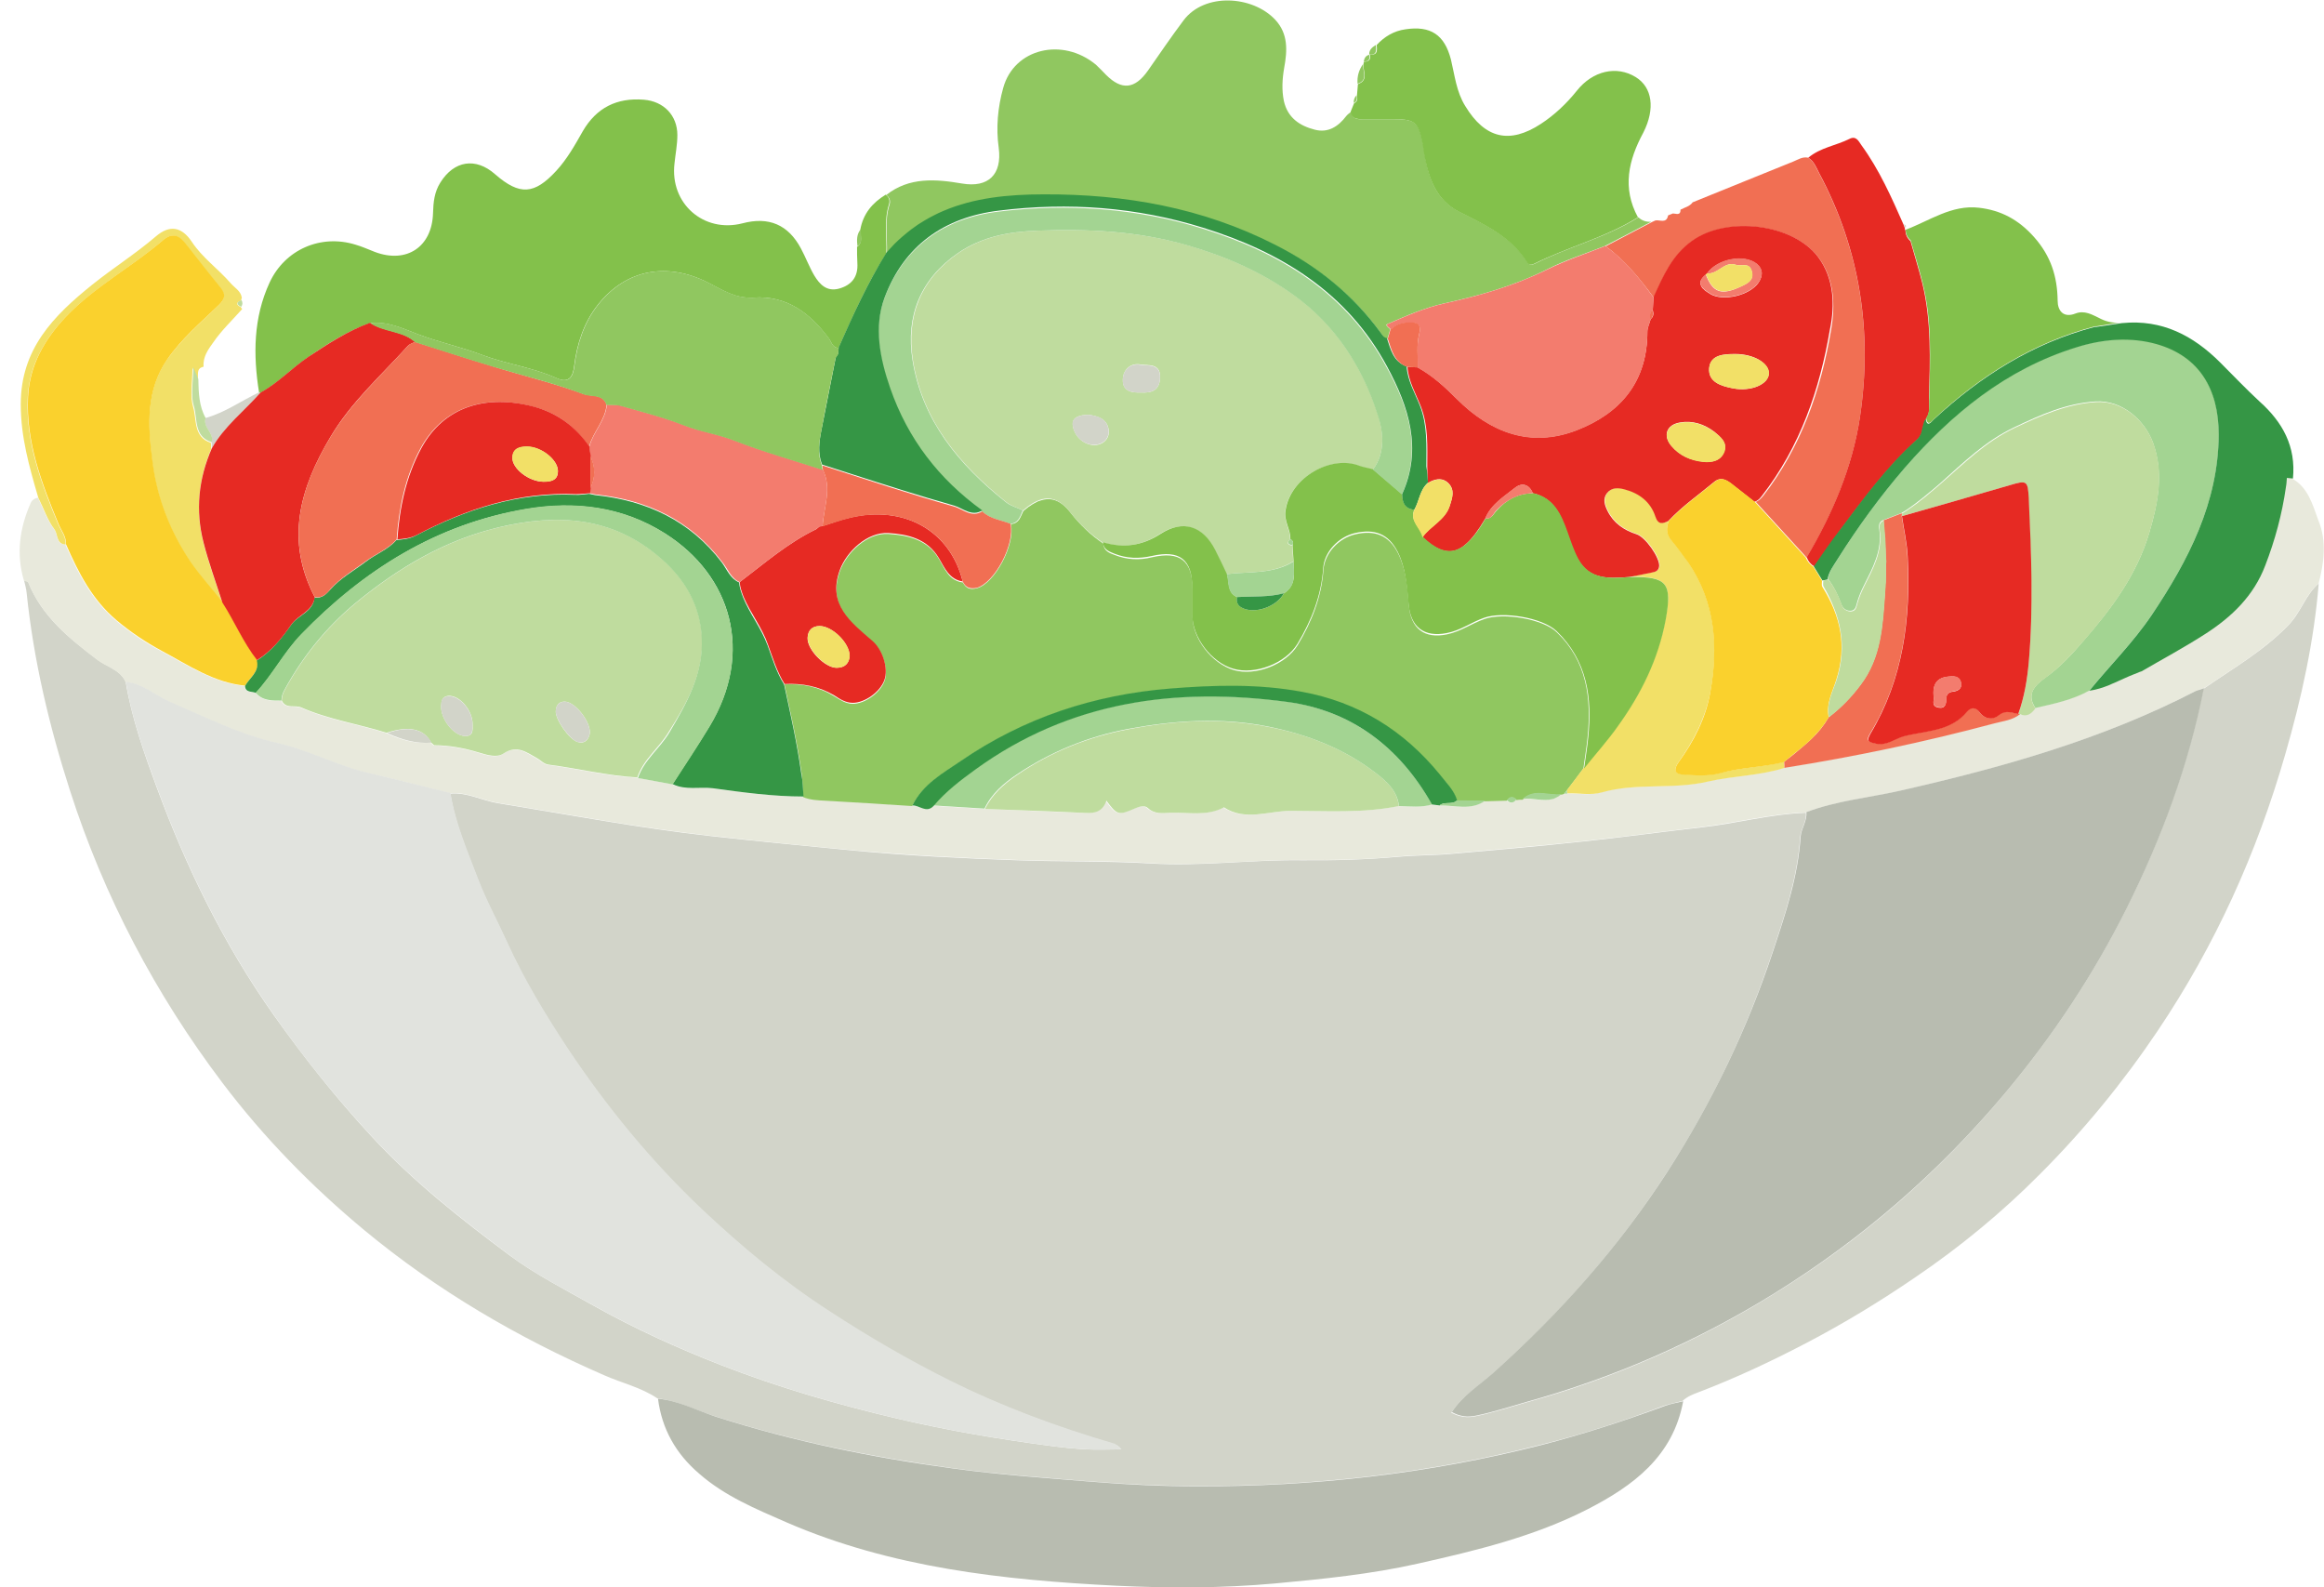 <svg xmlns="http://www.w3.org/2000/svg" width="82" height="56" viewBox="0 0 82 56" fill="none"><g clip-path="url(#clip0_2158_5494)"><path d="M81.815 20.582C81.646 22.627 81.208 24.628 80.634 26.607C79.634 30.091 78.162 33.351 76.127 36.374C74.902 38.195 73.519 39.882 71.979 41.422C70.642 42.77 69.169 43.984 67.596 45.052C66.348 45.906 65.055 46.693 63.718 47.39C62.492 48.031 61.245 48.615 59.952 49.11C59.738 49.189 59.536 49.267 59.367 49.425C59.154 49.481 58.929 49.526 58.715 49.593C57.288 50.133 55.838 50.605 54.343 50.976C50.364 51.987 46.328 52.437 42.237 52.426C41.023 52.426 39.787 52.37 38.55 52.269C36.898 52.134 35.245 52.021 33.604 51.796C30.761 51.403 27.962 50.841 25.219 49.964C24.544 49.751 23.915 49.413 23.196 49.335C22.611 48.941 21.937 48.795 21.307 48.514C18.261 47.188 15.417 45.524 12.854 43.4C11 41.86 9.314 40.14 7.852 38.207C5.481 35.071 3.671 31.631 2.468 27.888C1.738 25.617 1.187 23.302 0.94 20.919C0.928 20.773 0.883 20.627 0.85 20.48C0.906 20.503 0.984 20.503 0.996 20.537C1.479 21.751 2.446 22.526 3.446 23.279C3.772 23.527 4.244 23.628 4.435 24.055C4.649 25.348 5.087 26.584 5.537 27.798C6.582 30.631 7.897 33.317 9.651 35.801C10.719 37.307 11.865 38.746 13.113 40.095C14.574 41.68 16.26 43.006 17.98 44.288C18.891 44.962 19.925 45.49 20.925 46.053C22.386 46.873 23.893 47.559 25.455 48.166C27.478 48.953 29.569 49.559 31.682 50.054C33.458 50.47 35.245 50.773 37.055 51.01C37.482 51.066 37.909 51.111 38.337 51.133C38.741 51.156 39.157 51.133 39.562 51.133C39.472 51.021 39.393 50.976 39.315 50.953C37.314 50.369 35.369 49.638 33.492 48.717C32.031 47.997 30.637 47.177 29.277 46.289C27.647 45.232 26.152 43.995 24.747 42.669C22.971 40.983 21.42 39.106 20.06 37.06C19.239 35.835 18.486 34.587 17.879 33.238C17.542 32.496 17.148 31.777 16.856 31.013C16.474 30.024 16.058 29.057 15.889 28C16.485 27.944 17.013 28.248 17.575 28.338C20.071 28.742 22.544 29.214 25.062 29.495C26.759 29.686 28.456 29.844 30.154 30.012C32.064 30.192 33.975 30.282 35.886 30.35C37.449 30.406 39.022 30.372 40.585 30.462C42.361 30.574 44.125 30.327 45.901 30.35C47.059 30.361 48.217 30.327 49.364 30.226C49.982 30.17 50.589 30.181 51.207 30.125C52.758 29.99 54.321 29.855 55.872 29.686C57.254 29.54 58.637 29.349 60.019 29.192C61.256 29.057 62.459 28.72 63.718 28.675C63.751 28.989 63.538 29.248 63.515 29.54C63.425 30.945 62.976 32.283 62.537 33.598C61.627 36.341 60.39 38.937 58.806 41.377C57.086 44.029 55.029 46.356 52.668 48.458C52.174 48.896 51.589 49.256 51.207 49.841C51.499 49.987 51.758 50.032 52.072 49.964C52.679 49.841 53.253 49.65 53.848 49.481C56.94 48.627 59.828 47.356 62.56 45.67C65.673 43.748 68.382 41.399 70.72 38.6C72.406 36.588 73.845 34.419 75.014 32.081C76.251 29.608 77.195 27.022 77.746 24.302C78.769 23.594 79.848 22.976 80.724 22.077C81.185 21.616 81.343 20.986 81.815 20.582Z" fill="#D2D4C9"></path><path d="M81.811 20.581C81.339 20.986 81.17 21.604 80.743 22.054C79.866 22.953 78.787 23.583 77.764 24.28C77.663 24.313 77.551 24.347 77.45 24.392C74.145 26.101 70.615 27.09 67.007 27.91C65.906 28.157 64.77 28.259 63.714 28.663C62.466 28.708 61.252 29.034 60.016 29.18C58.633 29.338 57.251 29.529 55.868 29.675C54.317 29.844 52.766 29.967 51.203 30.113C50.596 30.17 49.978 30.158 49.36 30.215C48.213 30.327 47.056 30.349 45.898 30.338C44.122 30.327 42.357 30.563 40.581 30.451C39.019 30.349 37.445 30.394 35.883 30.338C33.972 30.271 32.05 30.17 30.15 30.001C28.453 29.844 26.755 29.675 25.058 29.484C22.54 29.203 20.067 28.731 17.572 28.326C17.01 28.236 16.481 27.933 15.886 27.989C14.919 27.753 13.963 27.494 12.997 27.281C11.895 27.034 10.884 26.471 9.782 26.224C8.444 25.921 7.231 25.314 5.994 24.774C5.466 24.549 5.039 24.122 4.432 24.066C4.241 23.628 3.78 23.538 3.442 23.29C2.442 22.526 1.487 21.75 0.992 20.548C0.981 20.514 0.891 20.514 0.846 20.491C0.565 19.547 0.689 18.637 1.082 17.749C1.127 17.636 1.228 17.58 1.341 17.558C1.52 17.94 1.666 18.345 1.914 18.682C2.049 18.862 1.97 19.199 2.307 19.21C2.746 20.21 3.229 21.166 4.094 21.897C4.589 22.312 5.129 22.683 5.691 22.976C6.624 23.47 7.523 24.088 8.636 24.201C8.647 24.459 8.872 24.381 9.018 24.448C9.265 24.74 9.602 24.729 9.928 24.729C10.074 25.033 10.389 24.875 10.603 24.965C11.569 25.392 12.626 25.55 13.626 25.864C14.121 26.101 14.638 26.247 15.189 26.202C15.223 26.235 15.267 26.269 15.301 26.303C15.841 26.303 16.369 26.404 16.886 26.561C17.178 26.651 17.527 26.753 17.752 26.595C18.224 26.28 18.561 26.55 18.921 26.753C19.067 26.831 19.168 26.966 19.348 26.988C20.393 27.123 21.416 27.382 22.473 27.438C22.877 27.517 23.282 27.584 23.698 27.663C24.147 27.888 24.642 27.742 25.114 27.809C26.171 27.944 27.238 28.101 28.318 28.101C28.565 28.203 28.812 28.214 29.082 28.225C30.105 28.281 31.139 28.349 32.162 28.416C32.409 28.394 32.668 28.697 32.915 28.427C33.522 28.461 34.118 28.506 34.725 28.54C35.86 28.585 36.995 28.63 38.119 28.675C38.49 28.697 38.85 28.697 39.007 28.247C39.378 28.753 39.434 28.776 39.996 28.529C40.165 28.461 40.356 28.394 40.469 28.506C40.716 28.731 40.986 28.686 41.255 28.675C41.896 28.652 42.548 28.809 43.155 28.483C43.897 28.978 44.729 28.618 45.493 28.607C46.763 28.607 48.056 28.697 49.326 28.439C49.719 28.45 50.113 28.495 50.495 28.382C50.585 28.394 50.675 28.405 50.765 28.416C51.304 28.405 51.878 28.607 52.383 28.247C52.642 28.236 52.889 28.236 53.148 28.225C53.238 28.326 53.339 28.349 53.418 28.27C53.429 28.259 53.44 28.247 53.451 28.236C53.462 28.236 53.462 28.225 53.462 28.214C53.474 28.214 53.474 28.203 53.474 28.191C53.541 28.191 53.62 28.18 53.687 28.18C54.025 28.146 54.395 28.281 54.733 28.191C54.744 28.191 54.766 28.18 54.778 28.18C54.811 28.169 54.845 28.157 54.879 28.135C54.89 28.135 54.901 28.124 54.913 28.113C54.935 28.101 54.958 28.079 54.98 28.068C55.002 28.045 55.025 28.034 55.047 28.011C55.059 28.011 55.059 28.011 55.07 28.011C55.081 28.011 55.092 28.011 55.104 28C55.126 28 55.137 27.989 55.149 27.978L55.194 27.989H55.239C55.643 27.989 56.082 28.068 56.464 27.955C57.689 27.607 58.97 27.854 60.207 27.573C61.095 27.371 62.028 27.371 62.904 27.09C65.4 26.696 67.862 26.168 70.29 25.527C70.604 25.437 70.953 25.415 71.222 25.19C71.47 25.291 71.627 25.168 71.762 24.977C72.425 24.83 73.077 24.707 73.673 24.358C73.92 24.313 74.156 24.246 74.381 24.156C74.437 24.133 74.505 24.111 74.561 24.077C74.684 24.032 74.797 23.976 74.909 23.92C74.966 23.897 75.022 23.864 75.089 23.841C75.179 23.796 75.28 23.762 75.37 23.729C75.415 23.718 75.471 23.695 75.516 23.673C76.269 23.234 77.045 22.829 77.776 22.346C78.697 21.75 79.473 20.997 79.878 19.941C80.215 19.041 80.473 18.131 80.608 17.176C80.62 17.063 80.631 16.951 80.642 16.85L80.856 16.872C81.44 17.187 81.597 17.805 81.8 18.356C82.103 19.087 82.002 19.851 81.811 20.581Z" fill="#E8E9DC"></path><path d="M53.508 28.203C53.497 28.214 53.486 28.225 53.475 28.236C53.486 28.236 53.497 28.225 53.508 28.203Z" fill="#E8E9DC"></path><path d="M23.217 49.346C23.936 49.413 24.566 49.75 25.24 49.975C27.983 50.852 30.782 51.425 33.626 51.807C35.267 52.032 36.919 52.145 38.571 52.279C39.797 52.381 41.033 52.437 42.258 52.437C46.35 52.448 50.385 51.998 54.364 50.987C55.848 50.605 57.298 50.133 58.737 49.604C58.939 49.526 59.164 49.492 59.389 49.436C59.029 51.392 57.613 52.426 56.017 53.246C54.128 54.213 52.071 54.707 50.014 55.168C48.362 55.539 46.676 55.708 44.978 55.865C43.112 56.034 41.246 56.034 39.381 55.944C35.401 55.742 31.456 55.314 27.747 53.707C26.668 53.235 25.577 52.785 24.678 51.998C23.846 51.29 23.352 50.413 23.217 49.346Z" fill="#B8BCB0"></path><path d="M59.723 7.138C60.903 6.654 62.095 6.182 63.275 5.699C63.444 5.631 63.601 5.519 63.803 5.564C64.006 5.699 64.073 5.912 64.185 6.115C65.635 8.824 66.074 11.724 65.624 14.736C65.354 16.501 64.657 18.142 63.747 19.671C63.151 19.019 62.544 18.356 61.949 17.704C62.061 17.67 62.128 17.591 62.207 17.501C63.556 15.77 64.253 13.747 64.612 11.623C64.759 10.768 64.725 9.847 64.174 9.094C63.286 7.891 60.937 7.621 59.712 8.509C59.004 9.015 58.689 9.757 58.352 10.499C57.857 9.835 57.34 9.183 56.654 8.689C57.194 8.408 57.745 8.116 58.284 7.835C58.329 7.812 58.374 7.79 58.408 7.778C58.565 7.745 58.801 7.902 58.857 7.599C58.914 7.576 58.97 7.554 59.026 7.531C59.138 7.531 59.296 7.621 59.296 7.396C59.442 7.318 59.622 7.284 59.723 7.138Z" fill="#F16F53"></path><path d="M68.064 14.489C68.064 14.523 68.053 14.568 68.042 14.602C68.031 14.635 68.019 14.669 67.997 14.714C67.986 14.725 67.975 14.748 67.963 14.77C67.952 14.781 67.941 14.793 67.941 14.815C67.93 14.826 67.93 14.838 67.918 14.849C67.907 14.86 67.907 14.871 67.907 14.883C67.907 14.894 67.896 14.905 67.896 14.916C67.885 14.961 67.873 14.995 67.862 15.04C67.862 15.062 67.851 15.074 67.851 15.085C67.84 15.141 67.828 15.186 67.817 15.231C67.817 15.242 67.806 15.265 67.806 15.276C67.783 15.332 67.761 15.377 67.727 15.422C67.716 15.434 67.705 15.445 67.694 15.467C67.682 15.478 67.671 15.49 67.66 15.501C66.614 16.434 65.783 17.569 64.939 18.693C64.625 19.12 64.333 19.559 64.018 19.986C63.883 19.907 63.804 19.806 63.748 19.66C64.659 18.12 65.355 16.49 65.625 14.725C66.075 11.713 65.636 8.813 64.186 6.104C64.085 5.913 64.007 5.688 63.804 5.564C64.231 5.205 64.782 5.137 65.254 4.901C65.49 4.777 65.58 4.98 65.681 5.126C66.311 5.991 66.738 6.958 67.165 7.925C67.176 7.97 67.199 8.004 67.21 8.048C67.21 8.082 67.21 8.105 67.233 8.127C67.233 8.285 67.3 8.408 67.412 8.509C67.547 9.004 67.705 9.498 67.828 9.993C68.154 11.331 68.098 12.691 68.064 14.051C68.064 14.197 68.087 14.343 68.064 14.489Z" fill="#E62A23"></path><path d="M7.173 19.131C7.353 19.851 7.612 20.548 7.836 21.245C7.454 20.773 7.038 20.323 6.712 19.828C5.982 18.738 5.521 17.547 5.363 16.231C5.217 14.995 5.139 13.781 5.892 12.691C6.398 11.971 7.061 11.398 7.69 10.791C7.938 10.555 7.971 10.398 7.758 10.139C7.342 9.644 6.937 9.127 6.544 8.61C6.308 8.307 6.083 8.183 5.723 8.498C4.622 9.442 3.318 10.128 2.306 11.196C1.553 11.994 1.036 12.904 0.98 14.006C0.901 15.591 1.452 17.041 2.048 18.48C2.149 18.715 2.329 18.929 2.317 19.21C1.98 19.199 2.048 18.85 1.924 18.682C1.677 18.356 1.542 17.94 1.351 17.558C1.036 16.479 0.732 15.422 0.732 14.264C0.732 12.309 1.89 11.139 3.262 10.038C3.992 9.453 4.79 8.948 5.498 8.341C5.982 7.925 6.409 7.992 6.769 8.532C7.139 9.094 7.702 9.487 8.14 9.993C8.286 10.162 8.5 10.263 8.533 10.51C8.522 10.533 8.511 10.566 8.511 10.6C8.331 10.667 8.32 10.746 8.5 10.836C8.511 10.858 8.522 10.881 8.545 10.903C8.196 11.297 7.814 11.656 7.522 12.084C7.353 12.32 7.151 12.589 7.184 12.938C6.903 12.994 7.016 13.23 6.971 13.399C6.926 13.298 6.881 13.185 6.791 12.972C6.791 13.511 6.701 13.972 6.814 14.354C6.948 14.793 6.814 15.422 7.443 15.624C7.443 15.692 7.454 15.759 7.454 15.838C7.005 16.895 6.892 18.007 7.173 19.131Z" fill="#F2E067"></path><path d="M74.901 11.376L73.99 11.51C74.114 11.488 74.406 11.432 74.732 11.387C74.788 11.387 74.844 11.387 74.901 11.376Z" fill="#D2D4C9"></path><path d="M67.223 8.037C67.212 7.992 67.189 7.959 67.178 7.914C67.245 7.936 67.279 7.97 67.223 8.037Z" fill="#D2D4C9"></path><path d="M77.763 24.28C77.224 27 76.268 29.585 75.032 32.058C73.863 34.396 72.424 36.566 70.738 38.578C68.389 41.377 65.68 43.726 62.578 45.648C59.846 47.334 56.946 48.604 53.866 49.458C53.27 49.627 52.697 49.818 52.09 49.942C51.775 50.009 51.517 49.975 51.225 49.818C51.607 49.234 52.191 48.874 52.686 48.435C55.035 46.334 57.103 44.007 58.823 41.354C60.397 38.904 61.645 36.318 62.555 33.576C62.993 32.261 63.443 30.923 63.533 29.518C63.555 29.226 63.769 28.967 63.735 28.652C64.803 28.248 65.927 28.146 67.029 27.899C70.637 27.079 74.166 26.09 77.471 24.381C77.55 24.347 77.662 24.325 77.763 24.28Z" fill="#B8BCB0"></path><path d="M39.57 51.133C39.165 51.133 38.749 51.144 38.345 51.133C37.917 51.111 37.49 51.066 37.063 51.009C35.254 50.773 33.466 50.47 31.69 50.054C29.577 49.559 27.486 48.952 25.463 48.166C23.912 47.559 22.394 46.873 20.933 46.052C19.933 45.49 18.899 44.973 17.988 44.288C16.28 43.006 14.582 41.68 13.121 40.095C11.873 38.746 10.716 37.318 9.659 35.801C7.905 33.317 6.59 30.63 5.545 27.798C5.095 26.584 4.646 25.347 4.443 24.055C5.039 24.111 5.477 24.538 6.006 24.763C7.253 25.302 8.456 25.909 9.794 26.213C10.895 26.46 11.907 27.022 13.009 27.27C13.975 27.494 14.931 27.742 15.897 27.978C16.066 29.034 16.493 30.012 16.864 30.99C17.156 31.754 17.55 32.474 17.887 33.216C18.494 34.553 19.258 35.812 20.068 37.037C21.428 39.072 22.979 40.96 24.755 42.646C26.16 43.973 27.644 45.209 29.285 46.266C30.645 47.154 32.039 47.963 33.5 48.694C35.366 49.627 37.322 50.346 39.322 50.931C39.401 50.976 39.491 51.021 39.57 51.133Z" fill="#E1E3DE"></path><path d="M56.015 26.022C55.981 26.382 55.914 26.753 55.869 27.112C55.678 27.371 55.487 27.629 55.284 27.888C55.251 27.922 55.228 27.955 55.194 28C55.172 28.012 55.161 28.012 55.149 28.023C55.138 28.023 55.127 28.023 55.116 28.034C55.116 28.034 55.105 28.034 55.093 28.034C54.644 28.102 54.138 27.809 53.722 28.214C53.643 28.214 53.576 28.214 53.508 28.225C53.385 28.102 53.283 28.102 53.171 28.248C52.913 28.259 52.665 28.259 52.407 28.27C52.069 28.27 51.744 28.259 51.406 28.259C51.294 27.888 51.024 27.618 50.788 27.337C49.507 25.786 47.911 24.785 45.91 24.426C44.37 24.145 42.841 24.19 41.29 24.313C38.592 24.527 36.108 25.348 33.883 26.876C33.253 27.303 32.545 27.697 32.185 28.439C31.162 28.371 30.128 28.304 29.105 28.248C28.847 28.236 28.588 28.225 28.341 28.124C28.33 27.843 28.318 27.573 28.285 27.292C28.139 26.236 27.902 25.19 27.678 24.145C28.296 24.111 28.881 24.224 29.431 24.561C29.622 24.673 29.825 24.831 30.094 24.831C30.499 24.831 31.05 24.46 31.207 24.032C31.365 23.605 31.14 22.942 30.78 22.639C30.027 21.987 29.195 21.38 29.634 20.154C29.87 19.491 30.611 18.783 31.353 18.839C32.028 18.884 32.736 19.03 33.141 19.739C33.332 20.064 33.489 20.492 33.972 20.548C34.085 20.761 34.231 20.818 34.478 20.75C35.096 20.582 35.827 19.221 35.67 18.491C35.962 18.468 36.007 18.232 36.108 18.03C36.153 17.996 36.187 17.963 36.232 17.929C36.254 17.918 36.277 17.895 36.288 17.884C36.31 17.873 36.322 17.861 36.344 17.85C36.434 17.783 36.524 17.738 36.614 17.693C36.636 17.682 36.659 17.67 36.681 17.67C37.086 17.524 37.434 17.648 37.772 18.086C38.109 18.513 38.48 18.873 38.929 19.177C38.941 19.435 39.143 19.514 39.334 19.581C39.761 19.75 40.2 19.772 40.649 19.66C41.638 19.435 42.077 19.784 42.077 20.784C42.077 21.099 42.077 21.425 42.077 21.739C42.077 22.526 42.751 23.403 43.527 23.639C44.291 23.864 45.37 23.448 45.786 22.762C46.281 21.942 46.629 21.065 46.697 20.098C46.742 19.514 47.236 18.985 47.821 18.851C48.495 18.693 49.001 18.873 49.327 19.514C49.608 20.076 49.664 20.716 49.709 21.346C49.776 22.178 50.26 22.549 51.058 22.38C51.541 22.279 51.923 21.998 52.373 21.84C53.036 21.605 54.441 21.829 54.936 22.313C55.981 23.313 56.161 24.617 56.015 26.022Z" fill="#90C760"></path><path d="M24.77 22.492C24.713 21.357 24.174 20.435 23.331 19.705C21.645 18.232 19.7 18.109 17.609 18.603C15.687 19.064 14.069 20.031 12.562 21.267C11.517 22.133 10.685 23.167 10.044 24.347C9.977 24.471 9.943 24.583 9.943 24.718C10.089 25.021 10.404 24.864 10.618 24.954C11.585 25.381 12.641 25.539 13.642 25.853C14.417 25.595 14.957 25.707 15.204 26.191C15.238 26.224 15.283 26.258 15.316 26.292C15.856 26.292 16.384 26.393 16.901 26.55C17.194 26.64 17.542 26.741 17.767 26.584C18.239 26.269 18.576 26.539 18.936 26.741C19.082 26.82 19.183 26.955 19.363 26.977C20.408 27.112 21.431 27.371 22.488 27.427C22.701 26.786 23.252 26.393 23.589 25.831C24.241 24.808 24.826 23.763 24.77 22.492ZM16.384 25.966C15.991 25.932 15.552 25.37 15.564 24.909C15.575 24.729 15.597 24.572 15.822 24.549C16.227 24.527 16.676 25.067 16.676 25.55C16.676 25.763 16.71 25.988 16.384 25.966ZM20.802 25.921C20.745 26.123 20.611 26.247 20.386 26.179C20.093 26.101 19.588 25.381 19.61 25.089C19.621 24.864 19.734 24.752 19.925 24.752C20.329 24.763 20.903 25.561 20.802 25.921Z" fill="#BFDC9E"></path><path d="M8.656 24.19C7.554 24.088 6.655 23.47 5.711 22.964C5.149 22.661 4.609 22.301 4.115 21.885C3.249 21.155 2.766 20.199 2.328 19.199C2.339 18.918 2.159 18.715 2.058 18.468C1.462 17.029 0.911 15.579 0.99 13.995C1.046 12.893 1.563 11.982 2.316 11.184C3.328 10.117 4.632 9.431 5.733 8.487C6.082 8.183 6.318 8.296 6.554 8.599C6.959 9.116 7.352 9.622 7.768 10.128C7.982 10.386 7.948 10.544 7.701 10.78C7.071 11.387 6.408 11.949 5.902 12.679C5.149 13.77 5.216 14.995 5.374 16.22C5.531 17.535 5.992 18.727 6.723 19.817C7.06 20.312 7.476 20.761 7.847 21.233C8.274 21.896 8.577 22.638 9.072 23.268C9.173 23.706 8.802 23.897 8.656 24.19Z" fill="#FAD12D"></path><path d="M78.29 15.321C78.279 17.704 77.222 19.75 75.93 21.683C75.278 22.65 74.457 23.459 73.727 24.358C73.131 24.695 72.468 24.83 71.816 24.977C71.478 24.471 71.816 24.167 72.164 23.909C72.692 23.538 73.12 23.066 73.524 22.594C74.513 21.458 75.401 20.267 75.84 18.772C76.154 17.704 76.346 16.67 75.963 15.613C75.682 14.849 74.895 14.107 73.94 14.163C72.895 14.231 71.995 14.635 71.074 15.074C70.051 15.557 69.275 16.321 68.455 17.052C68.376 17.119 68.297 17.187 68.219 17.254C68.185 17.288 68.14 17.322 68.095 17.355C67.971 17.457 67.859 17.558 67.735 17.648C67.634 17.727 67.533 17.805 67.421 17.884C67.319 17.962 67.207 18.03 67.095 18.097C66.881 18.176 66.668 18.266 66.454 18.345C66.296 18.401 66.285 18.547 66.308 18.671C66.42 19.424 66.072 20.042 65.757 20.672C65.667 20.851 65.588 21.042 65.532 21.233C65.487 21.38 65.476 21.548 65.285 21.548C65.127 21.548 65.015 21.458 64.959 21.29C64.847 20.986 64.7 20.683 64.498 20.424C64.543 20.143 64.723 19.918 64.869 19.682C65.577 18.558 66.353 17.49 67.23 16.479C68.893 14.557 70.804 12.983 73.288 12.23C74.221 11.949 75.177 11.859 76.109 12.117C77.593 12.556 78.301 13.714 78.29 15.321Z" fill="#A3D492"></path><path d="M75.841 18.783C75.403 20.267 74.515 21.469 73.526 22.605C73.11 23.077 72.683 23.549 72.166 23.92C71.817 24.167 71.48 24.482 71.817 24.988C71.682 25.179 71.525 25.302 71.278 25.201C71.255 25.201 71.233 25.201 71.21 25.201C71.424 24.617 71.525 23.998 71.581 23.38C71.75 21.447 71.66 19.502 71.57 17.569C71.547 16.951 71.514 16.939 70.907 17.119C69.963 17.4 69.007 17.67 68.052 17.94C67.737 18.03 67.422 18.12 67.107 18.209C67.119 18.176 67.119 18.153 67.107 18.12C67.22 18.052 67.321 17.985 67.433 17.906C67.535 17.827 67.647 17.76 67.748 17.67C67.872 17.58 67.995 17.479 68.108 17.378C68.153 17.344 68.186 17.31 68.231 17.277C68.31 17.209 68.389 17.142 68.468 17.074C69.288 16.355 70.064 15.579 71.087 15.096C72.019 14.658 72.919 14.253 73.953 14.185C74.908 14.118 75.695 14.86 75.976 15.635C76.358 16.681 76.156 17.715 75.841 18.783Z" fill="#BFDC9E"></path><path d="M49.357 28.438C48.087 28.697 46.794 28.607 45.524 28.607C44.771 28.607 43.928 28.978 43.186 28.483C42.579 28.809 41.927 28.652 41.287 28.674C41.017 28.686 40.736 28.731 40.5 28.506C40.376 28.393 40.185 28.461 40.028 28.528C39.466 28.776 39.409 28.753 39.038 28.247C38.881 28.708 38.533 28.697 38.151 28.674C37.015 28.618 35.88 28.584 34.756 28.54C35.003 28.023 35.43 27.652 35.891 27.337C37.083 26.527 38.386 25.999 39.814 25.729C41.455 25.415 43.074 25.314 44.737 25.64C46.142 25.909 47.435 26.415 48.57 27.292C48.93 27.573 49.301 27.899 49.357 28.438Z" fill="#BFDC9E"></path><path d="M80.904 16.883L80.69 16.861C80.679 16.973 80.679 17.074 80.656 17.187C80.522 18.131 80.274 19.053 79.926 19.952C79.521 21.02 78.746 21.762 77.824 22.357C77.093 22.829 76.318 23.245 75.564 23.684C75.519 23.695 75.463 23.718 75.418 23.74C75.317 23.774 75.227 23.819 75.137 23.852C75.081 23.875 75.014 23.909 74.957 23.931C74.845 23.987 74.722 24.032 74.609 24.088C74.553 24.111 74.497 24.133 74.429 24.167C74.204 24.257 73.968 24.336 73.721 24.369C74.452 23.47 75.272 22.661 75.924 21.694C77.217 19.761 78.273 17.726 78.285 15.332C78.285 13.713 77.588 12.567 76.093 12.14C75.171 11.881 74.204 11.96 73.271 12.252C70.787 13.017 68.876 14.59 67.213 16.501C66.347 17.502 65.561 18.581 64.852 19.705C64.706 19.941 64.526 20.166 64.481 20.447C64.425 20.458 64.358 20.469 64.302 20.48C64.2 20.312 64.099 20.154 63.998 19.986C64.302 19.547 64.594 19.109 64.92 18.693C65.763 17.569 66.583 16.445 67.64 15.501C67.651 15.489 67.662 15.478 67.674 15.467C67.685 15.456 67.696 15.444 67.707 15.422C67.741 15.377 67.764 15.332 67.786 15.276C67.797 15.265 67.797 15.242 67.797 15.231C67.809 15.186 67.82 15.13 67.831 15.085C67.831 15.074 67.842 15.051 67.842 15.04C67.853 14.995 67.865 14.961 67.876 14.916C67.876 14.905 67.887 14.894 67.887 14.883C67.887 14.871 67.898 14.86 67.898 14.849C67.91 14.838 67.91 14.826 67.921 14.815C67.932 14.804 67.943 14.781 67.943 14.77C68 15.085 68.123 14.905 68.225 14.804C69.877 13.275 71.72 12.106 73.912 11.533H73.923H73.946H73.968L74.879 11.398H74.89C76.284 11.263 77.385 11.836 78.341 12.792C78.802 13.253 79.251 13.725 79.724 14.163C80.544 14.894 81.016 15.759 80.904 16.883Z" fill="#359645"></path><path d="M28.351 28.101C27.272 28.101 26.215 27.955 25.148 27.809C24.675 27.753 24.181 27.888 23.731 27.663C24.158 26.988 24.608 26.325 25.024 25.64C26.62 23.009 25.799 20.3 23.473 18.828C21.966 17.872 20.28 17.67 18.561 17.962C15.402 18.491 12.839 20.109 10.636 22.38C10.018 23.021 9.624 23.807 9.029 24.448C8.894 24.381 8.658 24.448 8.646 24.201C8.804 23.909 9.164 23.706 9.062 23.302C9.568 22.987 9.939 22.515 10.265 22.054C10.512 21.694 11.052 21.593 11.097 21.076C11.367 21.132 11.524 20.941 11.659 20.795C12.019 20.39 12.491 20.132 12.907 19.817C13.255 19.547 13.694 19.39 13.986 19.053C14.222 19.03 14.435 19.019 14.671 18.895C16.425 17.974 18.268 17.367 20.292 17.457C20.46 17.468 20.629 17.434 20.786 17.423C20.854 17.434 20.932 17.457 21 17.468C22.821 17.659 24.349 18.367 25.474 19.851C25.653 20.098 25.766 20.413 26.08 20.548C26.092 20.727 26.148 20.885 26.215 21.065C26.451 21.649 26.856 22.155 27.081 22.762C27.25 23.223 27.396 23.718 27.665 24.145C27.89 25.19 28.126 26.224 28.272 27.292C28.328 27.55 28.328 27.831 28.351 28.101Z" fill="#359645"></path><path d="M62.964 27.09C62.088 27.371 61.155 27.371 60.267 27.573C59.03 27.865 57.749 27.607 56.524 27.955C56.141 28.067 55.714 27.978 55.298 27.989C55.298 27.955 55.287 27.91 55.287 27.876C55.478 27.618 55.681 27.359 55.872 27.101C56.276 26.595 56.703 26.112 57.086 25.595C57.895 24.459 58.502 23.234 58.76 21.863C59.008 20.57 58.828 20.345 57.546 20.345C57.524 20.345 57.513 20.345 57.49 20.345C57.76 20.3 58.03 20.244 58.3 20.188C58.434 20.166 58.547 20.12 58.558 19.952C58.569 19.648 58.075 18.94 57.76 18.839C57.31 18.693 56.951 18.446 56.737 18.018C56.636 17.816 56.557 17.591 56.715 17.389C56.883 17.175 57.119 17.198 57.333 17.254C57.85 17.389 58.255 17.693 58.423 18.21C58.524 18.513 58.682 18.468 58.884 18.367C58.794 18.603 58.783 18.828 58.963 19.041C59.176 19.3 59.379 19.558 59.57 19.84C60.525 21.245 60.649 22.818 60.345 24.426C60.177 25.325 59.761 26.134 59.233 26.876C59.086 27.078 59.041 27.292 59.356 27.314C59.806 27.348 60.278 27.382 60.694 27.269C61.436 27.067 62.211 27.067 62.942 26.876C62.953 26.955 62.964 27.022 62.964 27.09Z" fill="#F2E067"></path><path d="M25.028 25.651C24.612 26.337 24.174 27 23.735 27.674C23.331 27.596 22.926 27.528 22.51 27.449C22.724 26.809 23.274 26.415 23.612 25.853C24.23 24.808 24.826 23.762 24.758 22.492C24.702 21.357 24.162 20.435 23.319 19.705C21.633 18.232 19.689 18.108 17.598 18.603C15.676 19.064 14.057 20.031 12.551 21.267C11.506 22.133 10.674 23.167 10.033 24.347C9.966 24.471 9.932 24.583 9.932 24.718C9.606 24.718 9.258 24.729 9.021 24.437C9.617 23.796 10.011 23.009 10.629 22.369C12.832 20.098 15.406 18.491 18.553 17.951C20.273 17.659 21.959 17.861 23.465 18.817C25.803 20.312 26.624 23.021 25.028 25.651Z" fill="#A3D492"></path><path d="M50.53 28.382C50.148 28.494 49.755 28.45 49.361 28.438C49.305 27.91 48.934 27.573 48.552 27.28C47.417 26.404 46.124 25.909 44.719 25.628C43.067 25.302 41.437 25.415 39.796 25.718C38.368 25.988 37.064 26.527 35.873 27.326C35.423 27.629 34.985 28 34.737 28.528C34.13 28.494 33.535 28.45 32.928 28.416C33.355 27.91 33.872 27.517 34.4 27.134C37.716 24.729 41.471 24.223 45.393 24.751C47.687 25.066 49.395 26.37 50.53 28.382Z" fill="#A3D492"></path><path d="M71.28 25.19C71.011 25.415 70.673 25.437 70.347 25.527C67.908 26.179 65.447 26.696 62.962 27.09C62.962 27.022 62.962 26.943 62.951 26.876C63.176 26.707 63.401 26.527 63.603 26.348C63.704 26.258 63.817 26.168 63.918 26.067C64.154 25.842 64.356 25.595 64.525 25.302C64.952 24.976 65.323 24.594 65.649 24.156C66.368 23.2 66.424 22.076 66.503 20.975C66.514 20.75 66.526 20.514 66.537 20.289C66.537 20.21 66.537 20.132 66.537 20.064C66.537 19.974 66.537 19.884 66.537 19.794C66.537 19.727 66.537 19.648 66.526 19.581C66.526 19.547 66.526 19.502 66.526 19.468C66.526 19.401 66.526 19.334 66.514 19.266C66.514 19.188 66.503 19.098 66.503 19.019C66.503 19.008 66.503 19.008 66.503 18.996C66.492 18.783 66.469 18.569 66.458 18.356C66.672 18.277 66.885 18.187 67.099 18.108C67.11 18.142 67.11 18.176 67.099 18.198C67.166 18.67 67.279 19.154 67.301 19.626C67.414 21.818 67.155 23.953 65.986 25.876C65.829 26.134 65.907 26.157 66.166 26.224C66.559 26.314 66.84 26.055 67.166 25.965C67.942 25.763 68.83 25.808 69.403 25.089C69.538 24.92 69.718 24.943 69.83 25.111C70.033 25.392 70.314 25.392 70.516 25.224C70.763 25.021 70.966 25.145 71.202 25.179C71.235 25.19 71.258 25.19 71.28 25.19Z" fill="#F16F53"></path><path d="M51.415 28.236C51.246 28.416 50.976 28.259 50.796 28.416C50.706 28.405 50.617 28.394 50.527 28.383C49.391 26.37 47.694 25.067 45.412 24.763C41.478 24.235 37.735 24.741 34.419 27.146C33.891 27.528 33.374 27.922 32.947 28.427C32.688 28.709 32.441 28.405 32.193 28.416C32.553 27.674 33.261 27.281 33.891 26.854C36.116 25.325 38.6 24.505 41.298 24.291C42.849 24.167 44.378 24.122 45.918 24.403C47.919 24.763 49.526 25.764 50.796 27.315C51.021 27.607 51.302 27.865 51.415 28.236Z" fill="#359645"></path><path d="M15.225 26.201C14.674 26.246 14.157 26.089 13.662 25.864C14.427 25.595 14.966 25.718 15.225 26.201Z" fill="#D2D4C9"></path><path d="M55.093 28.011C55.07 28.034 55.048 28.056 55.025 28.068C55.003 28.09 54.98 28.101 54.958 28.113C54.913 28.135 54.868 28.157 54.823 28.18C54.812 28.18 54.789 28.191 54.778 28.191C54.441 28.281 54.081 28.146 53.732 28.18C54.137 27.798 54.643 28.079 55.093 28.011Z" fill="#A3D492"></path><path d="M52.406 28.247C51.9 28.607 51.338 28.405 50.787 28.416C50.967 28.259 51.237 28.405 51.405 28.236C51.742 28.236 52.08 28.247 52.406 28.247Z" fill="#A3D492"></path><path d="M53.507 28.202C53.496 28.214 53.485 28.225 53.473 28.236C53.462 28.247 53.451 28.259 53.44 28.27C53.35 28.337 53.26 28.326 53.17 28.225C53.271 28.09 53.383 28.079 53.507 28.202Z" fill="#A3D492"></path><path d="M55.291 28H55.246L55.201 27.989C55.235 27.955 55.257 27.921 55.291 27.877C55.291 27.921 55.291 27.955 55.291 28Z" fill="#A3D492"></path><path d="M58.26 7.824C57.72 8.105 57.181 8.397 56.63 8.678C55.944 8.948 55.236 9.172 54.573 9.51C53.426 10.083 52.201 10.431 50.965 10.701C50.257 10.858 49.627 11.139 48.975 11.421C48.953 11.432 48.93 11.443 48.919 11.454C48.908 11.465 48.919 11.488 48.964 11.533C48.986 11.555 49.009 11.578 49.054 11.612C49.02 11.724 48.986 11.848 48.953 11.96C48.852 11.949 48.807 11.87 48.75 11.791C47.773 10.431 46.502 9.42 45.007 8.667C42.433 7.363 39.702 6.879 36.847 6.891C35.588 6.902 34.385 7.025 33.306 7.475C33.194 7.52 33.081 7.576 32.969 7.632C32.856 7.689 32.744 7.745 32.643 7.812C32.53 7.88 32.429 7.947 32.328 8.015C32.272 8.048 32.227 8.082 32.171 8.127C31.968 8.284 31.766 8.453 31.575 8.644C31.474 8.734 31.384 8.835 31.294 8.948C31.316 8.374 31.204 7.79 31.384 7.228C31.429 7.093 31.395 6.969 31.271 6.879C32.081 6.239 33.014 6.317 33.947 6.475C34.868 6.632 35.363 6.16 35.239 5.216C35.138 4.508 35.206 3.788 35.397 3.103C35.779 1.709 37.487 1.304 38.668 2.282C38.791 2.394 38.904 2.518 39.027 2.642C39.578 3.192 40.039 3.147 40.5 2.496C40.916 1.9 41.321 1.304 41.759 0.72C42.501 -0.27 44.198 -0.157 44.996 0.697C45.457 1.192 45.423 1.787 45.311 2.394C45.243 2.788 45.221 3.17 45.3 3.563C45.434 4.159 45.862 4.44 46.39 4.575C46.862 4.699 47.222 4.463 47.503 4.092C47.548 4.035 47.615 3.991 47.671 3.946C47.716 4.193 47.885 4.215 48.087 4.204C48.424 4.204 48.762 4.204 49.099 4.204C49.942 4.204 50.043 4.283 50.212 5.07C50.245 5.216 50.257 5.362 50.279 5.508C50.425 6.317 50.684 7.059 51.482 7.464C52.392 7.925 53.325 8.341 53.898 9.262C53.955 9.352 54.056 9.352 54.146 9.307C55.349 8.7 56.664 8.386 57.81 7.666C57.923 7.779 58.08 7.835 58.26 7.824Z" fill="#90C760"></path><path d="M64.162 9.082C63.274 7.88 60.925 7.61 59.7 8.498C58.992 9.004 58.677 9.746 58.34 10.488C58.328 10.634 58.328 10.791 58.317 10.937C58.317 10.96 58.328 10.982 58.328 10.993C58.34 11.05 58.34 11.117 58.317 11.162C58.306 11.196 58.272 11.229 58.239 11.263C58.205 11.409 58.126 11.544 58.126 11.69C58.126 13.455 57.193 14.568 55.631 15.175C54.001 15.804 52.585 15.253 51.404 14.073C50.977 13.646 50.55 13.253 50.022 12.96C49.898 12.96 49.786 12.949 49.662 12.949C49.696 13.455 49.954 13.882 50.134 14.343C50.404 15.04 50.359 15.759 50.359 16.479C50.359 16.67 50.37 16.85 50.382 17.041C50.415 17.018 50.449 17.007 50.483 16.984C50.696 16.883 50.91 16.861 51.101 17.041C51.337 17.277 51.247 17.547 51.157 17.828C51 18.345 50.471 18.547 50.19 18.951C50.235 18.997 50.28 19.03 50.314 19.064C50.359 19.098 50.404 19.131 50.438 19.165C50.505 19.21 50.561 19.255 50.617 19.289C50.696 19.334 50.775 19.367 50.854 19.401C51.033 19.457 51.202 19.469 51.371 19.412C51.461 19.379 51.55 19.334 51.64 19.266C51.663 19.244 51.697 19.221 51.719 19.199C51.944 19.008 52.157 18.715 52.405 18.3C52.607 17.794 53.068 17.524 53.461 17.209C53.697 17.018 53.956 17.086 54.08 17.4C54.822 17.569 55.069 18.165 55.294 18.794C55.406 19.109 55.507 19.424 55.664 19.716C56.069 20.458 56.777 20.413 57.474 20.357C57.744 20.312 58.014 20.255 58.283 20.199C58.418 20.177 58.531 20.132 58.542 19.963C58.553 19.66 58.059 18.951 57.744 18.85C57.294 18.704 56.935 18.457 56.721 18.03C56.62 17.828 56.541 17.603 56.699 17.4C56.867 17.187 57.103 17.209 57.317 17.265C57.834 17.4 58.239 17.704 58.407 18.221C58.508 18.524 58.666 18.479 58.868 18.378C59.351 17.861 59.936 17.456 60.475 17.007C60.7 16.816 60.891 16.917 61.071 17.052C61.352 17.265 61.622 17.49 61.903 17.704C61.948 17.693 61.982 17.67 62.015 17.648C62.072 17.614 62.117 17.558 62.161 17.502C63.51 15.771 64.207 13.747 64.567 11.623C64.747 10.757 64.713 9.836 64.162 9.082ZM60.105 9.768C60.127 9.746 60.161 9.712 60.194 9.689L60.228 9.656C60.577 9.139 61.543 8.948 61.993 9.318C62.218 9.51 62.195 9.746 62.049 9.97C61.746 10.42 60.79 10.656 60.329 10.364C60.251 10.308 60.161 10.263 60.105 10.195C60.082 10.184 60.071 10.162 60.059 10.15C59.981 10.038 59.958 9.914 60.105 9.768ZM60.835 15.928C60.723 16.254 60.419 16.321 60.093 16.288C59.655 16.243 59.261 16.074 58.969 15.726C58.666 15.366 58.801 14.984 59.273 14.905C59.722 14.826 60.127 14.961 60.487 15.231C60.7 15.411 60.959 15.613 60.835 15.928ZM61.15 13.702C60.745 13.623 60.262 13.489 60.307 12.983C60.352 12.511 60.835 12.488 61.228 12.488C61.88 12.488 62.431 12.814 62.409 13.185C62.398 13.556 61.791 13.826 61.15 13.702Z" fill="#E62A23"></path><path d="M64.794 23.976C64.671 24.381 64.423 24.819 64.525 25.302C64.412 25.494 64.288 25.662 64.142 25.831C64.12 25.853 64.097 25.876 64.075 25.898C64.052 25.932 64.019 25.954 63.996 25.988C63.962 26.022 63.94 26.044 63.906 26.078C63.861 26.123 63.805 26.179 63.749 26.224C63.693 26.269 63.648 26.314 63.592 26.359C63.378 26.539 63.153 26.707 62.94 26.887C62.198 27.078 61.433 27.067 60.691 27.281C60.276 27.393 59.803 27.359 59.354 27.326C59.039 27.303 59.084 27.09 59.23 26.887C59.77 26.145 60.186 25.336 60.343 24.437C60.635 22.818 60.523 21.256 59.568 19.851C59.376 19.581 59.174 19.311 58.961 19.053C58.781 18.839 58.792 18.614 58.882 18.378C59.365 17.861 59.95 17.457 60.489 17.007C60.714 16.816 60.905 16.917 61.085 17.052C61.366 17.265 61.636 17.49 61.917 17.704C62.513 18.356 63.119 19.019 63.715 19.671C63.771 19.806 63.861 19.918 63.985 19.997C64.086 20.154 64.187 20.323 64.288 20.491C64.288 20.559 64.266 20.649 64.3 20.705C64.94 21.728 65.176 22.773 64.794 23.976Z" fill="#FAD12D"></path><path d="M58.34 10.488C58.329 10.634 58.329 10.791 58.318 10.937C58.205 11.027 58.228 11.151 58.239 11.274C58.205 11.42 58.127 11.555 58.127 11.701C58.127 13.466 57.194 14.579 55.631 15.186C54.001 15.815 52.585 15.265 51.405 14.084C50.978 13.657 50.55 13.264 50.022 12.972C50.033 12.589 49.977 12.185 50.067 11.825C50.168 11.432 50.022 11.375 49.707 11.387C49.471 11.387 49.269 11.454 49.089 11.623L49.067 11.611C49.033 11.578 48.999 11.555 48.977 11.533C48.932 11.488 48.92 11.465 48.932 11.454C48.943 11.443 48.954 11.432 48.988 11.42C49.64 11.139 50.269 10.858 50.978 10.701C52.214 10.431 53.428 10.083 54.586 9.51C55.249 9.184 55.957 8.948 56.643 8.678C56.766 8.768 56.89 8.869 57.014 8.97C57.52 9.408 57.935 9.937 58.34 10.488Z" fill="#F37C6E"></path><path d="M31.251 6.868C31.375 6.958 31.409 7.082 31.364 7.217C31.184 7.79 31.296 8.363 31.274 8.936C30.599 9.993 30.094 11.139 29.588 12.275C29.374 12.275 29.34 12.072 29.25 11.949C28.587 11.05 27.756 10.42 26.587 10.499C25.946 10.544 25.496 10.229 24.979 9.97C23.563 9.251 22.102 9.476 21.09 10.757C20.595 11.387 20.359 12.129 20.258 12.915C20.213 13.298 20.067 13.534 19.64 13.343C18.797 12.96 17.875 12.848 17.01 12.522C16.268 12.241 15.481 12.072 14.739 11.791C14.188 11.578 13.671 11.331 13.053 11.398C12.255 11.679 11.558 12.129 10.872 12.601C10.288 12.994 9.805 13.522 9.186 13.86L9.141 13.848C8.928 12.522 8.939 11.207 9.512 9.97C10.052 8.801 11.322 8.251 12.547 8.633C12.783 8.7 12.997 8.801 13.233 8.891C14.346 9.307 15.245 8.712 15.279 7.52C15.29 7.138 15.324 6.778 15.537 6.441C16.02 5.665 16.785 5.542 17.471 6.149C18.336 6.902 18.853 6.868 19.629 6.025C20.011 5.609 20.281 5.126 20.562 4.631C21.045 3.799 21.764 3.44 22.72 3.518C23.417 3.575 23.9 4.069 23.9 4.766C23.9 5.103 23.833 5.429 23.799 5.766C23.63 7.183 24.833 8.228 26.193 7.88C27.126 7.632 27.812 7.925 28.261 8.768C28.43 9.082 28.554 9.42 28.733 9.723C28.924 10.038 29.172 10.296 29.599 10.184C30.049 10.06 30.285 9.768 30.251 9.274C30.24 9.082 30.24 8.903 30.24 8.712C30.465 8.543 30.352 8.318 30.352 8.116C30.453 7.531 30.791 7.149 31.251 6.868Z" fill="#83C14B"></path><path d="M57.793 7.666C56.647 8.385 55.32 8.711 54.129 9.307C54.039 9.352 53.938 9.352 53.882 9.262C53.308 8.341 52.375 7.925 51.465 7.464C50.678 7.059 50.419 6.306 50.262 5.508C50.24 5.362 50.217 5.216 50.195 5.07C50.026 4.271 49.925 4.204 49.082 4.204C48.745 4.204 48.407 4.204 48.07 4.204C47.868 4.204 47.688 4.182 47.654 3.946C47.699 3.844 47.733 3.743 47.778 3.642C47.902 3.586 47.902 3.485 47.879 3.372C47.89 3.237 47.902 3.102 47.913 2.968C48.318 2.821 48.07 2.495 48.115 2.259C48.104 2.226 48.115 2.203 48.138 2.181C48.295 2.17 48.374 2.102 48.34 1.933V1.922C48.621 1.956 48.587 1.765 48.576 1.585C48.846 1.293 49.183 1.09 49.588 1.034C50.476 0.899 50.97 1.225 51.195 2.102C51.33 2.664 51.386 3.237 51.701 3.743C52.398 4.89 53.263 5.092 54.365 4.373C54.848 4.058 55.275 3.653 55.635 3.204C56.197 2.495 57.04 2.304 57.715 2.72C58.299 3.08 58.411 3.833 57.984 4.676C57.456 5.654 57.231 6.632 57.793 7.666Z" fill="#83C14B"></path><path d="M7.476 15.816C7.476 15.748 7.465 15.67 7.465 15.602C7.566 15.276 7.139 15.074 7.251 14.748C7.937 14.557 8.51 14.141 9.151 13.837L9.196 13.849C8.623 14.501 7.915 15.051 7.476 15.816Z" fill="#D2D4C9"></path><path d="M7.257 14.748C7.144 15.074 7.571 15.276 7.47 15.602C6.83 15.4 6.976 14.781 6.841 14.332C6.717 13.95 6.818 13.5 6.818 12.949C6.908 13.163 6.953 13.264 6.998 13.376C7.009 13.86 7.021 14.332 7.257 14.748Z" fill="#BFDC9E"></path><path d="M48.103 2.248C48.058 2.495 48.305 2.821 47.901 2.956C47.878 2.698 47.946 2.462 48.103 2.248Z" fill="#90C760"></path><path d="M30.366 8.093C30.366 8.296 30.478 8.532 30.254 8.689C30.231 8.475 30.22 8.273 30.366 8.093Z" fill="#90C760"></path><path d="M48.547 1.585C48.558 1.765 48.592 1.956 48.31 1.922C48.31 1.742 48.423 1.664 48.547 1.585Z" fill="#90C760"></path><path d="M8.51 10.825C8.33 10.735 8.342 10.656 8.521 10.589C8.566 10.668 8.566 10.746 8.51 10.825Z" fill="#BFDC9E"></path><path d="M48.318 1.934C48.351 2.102 48.273 2.17 48.115 2.181C48.138 2.046 48.194 1.956 48.318 1.934Z" fill="#90C760"></path><path d="M47.865 3.361C47.887 3.473 47.887 3.575 47.764 3.631C47.764 3.53 47.786 3.44 47.865 3.361Z" fill="#90C760"></path><path d="M74.726 11.387C74.4 11.443 74.097 11.488 73.984 11.51H73.962H73.939H73.928C71.736 12.084 69.882 13.253 68.241 14.781C68.139 14.882 68.016 15.051 67.96 14.748C67.971 14.725 67.982 14.714 67.993 14.691C68.016 14.658 68.027 14.624 68.038 14.579C68.049 14.534 68.061 14.511 68.061 14.466C68.083 14.32 68.061 14.174 68.072 14.028C68.106 12.668 68.173 11.308 67.836 9.97C67.712 9.465 67.555 8.981 67.42 8.487C67.308 8.385 67.24 8.262 67.24 8.104C68.083 7.79 68.859 7.216 69.826 7.329C70.601 7.419 71.219 7.745 71.77 8.363C72.366 9.037 72.591 9.757 72.602 10.611C72.602 10.96 72.804 11.229 73.231 11.061C73.546 10.937 73.827 11.106 74.041 11.207C74.288 11.342 74.502 11.387 74.726 11.387Z" fill="#83C14B"></path><path d="M7.474 15.816C7.913 15.04 8.621 14.5 9.194 13.848C9.812 13.511 10.296 12.983 10.88 12.589C11.577 12.129 12.274 11.668 13.061 11.387C13.544 11.713 14.196 11.656 14.646 12.061C14.567 12.106 14.466 12.129 14.398 12.196C13.454 13.241 12.386 14.186 11.656 15.422C10.577 17.232 10.059 19.064 11.105 21.065C11.049 21.571 10.52 21.683 10.273 22.043C9.947 22.515 9.576 22.976 9.07 23.29C8.576 22.661 8.272 21.919 7.845 21.256C7.62 20.548 7.362 19.851 7.182 19.143C6.89 18.007 7.002 16.895 7.474 15.816Z" fill="#E62A23"></path><path d="M38.91 19.143C38.46 18.839 38.089 18.491 37.752 18.064C37.257 17.434 36.74 17.445 36.099 18.008C35.897 17.906 35.684 17.861 35.504 17.715C33.863 16.4 32.547 14.849 32.21 12.702C31.974 11.162 32.48 9.847 33.818 8.925C34.672 8.341 35.639 8.172 36.617 8.138C38.392 8.071 40.157 8.15 41.911 8.655C43.271 9.049 44.53 9.6 45.654 10.409C47.115 11.454 48.082 12.949 48.621 14.635C48.801 15.209 48.902 15.962 48.441 16.569C48.284 16.524 48.115 16.512 47.958 16.445C46.969 16.052 45.53 16.838 45.35 18.008C45.294 18.401 45.53 18.682 45.519 19.03C45.362 19.177 45.474 19.221 45.598 19.255C45.609 19.435 45.62 19.626 45.631 19.806C44.901 20.267 44.069 20.154 43.271 20.256C43.136 19.975 43.001 19.682 42.855 19.401C42.417 18.547 41.72 18.334 40.922 18.839C40.292 19.255 39.629 19.345 38.91 19.143ZM40.258 13.848C40.641 13.871 40.922 13.77 40.933 13.309C40.944 12.803 40.506 12.904 40.247 12.859C39.888 12.792 39.618 13.05 39.618 13.399C39.606 13.804 39.932 13.86 40.258 13.848ZM38.426 14.635C38.078 14.635 37.808 14.725 37.853 15.018C37.909 15.377 38.201 15.669 38.572 15.703C38.842 15.726 39.146 15.535 39.123 15.197C39.078 14.759 38.707 14.68 38.426 14.635Z" fill="#BFDC9E"></path><path d="M45.529 19.019C45.541 18.671 45.293 18.39 45.361 17.996C45.541 16.827 46.979 16.041 47.968 16.434C48.126 16.49 48.294 16.513 48.452 16.558C48.789 16.85 49.138 17.142 49.475 17.434C49.475 17.727 49.576 17.951 49.902 17.985C49.733 18.39 50.138 18.615 50.205 18.941C51.071 19.761 51.667 19.581 52.42 18.289C52.633 18.322 52.701 18.12 52.802 18.019C53.15 17.625 53.578 17.401 54.106 17.401C54.848 17.569 55.095 18.165 55.32 18.794C55.432 19.109 55.533 19.424 55.691 19.716C56.095 20.458 56.803 20.413 57.5 20.357C57.523 20.357 57.534 20.357 57.557 20.357C58.827 20.346 59.007 20.57 58.771 21.874C58.512 23.257 57.905 24.482 57.096 25.606C56.725 26.134 56.286 26.618 55.893 27.112C55.938 26.753 56.005 26.393 56.039 26.022C56.185 24.617 56.005 23.313 54.926 22.268C54.42 21.784 53.016 21.56 52.364 21.796C51.914 21.953 51.532 22.245 51.048 22.335C50.25 22.493 49.767 22.122 49.7 21.301C49.643 20.683 49.598 20.031 49.317 19.469C48.991 18.828 48.497 18.648 47.811 18.806C47.227 18.941 46.721 19.469 46.687 20.053C46.62 21.02 46.271 21.897 45.777 22.717C45.361 23.403 44.282 23.819 43.517 23.594C42.742 23.369 42.078 22.493 42.067 21.695C42.067 21.38 42.067 21.054 42.067 20.739C42.067 19.739 41.629 19.39 40.64 19.615C40.19 19.716 39.752 19.705 39.325 19.536C39.133 19.458 38.931 19.39 38.92 19.132C39.639 19.345 40.303 19.255 40.943 18.839C41.741 18.322 42.438 18.547 42.877 19.401C43.023 19.682 43.158 19.975 43.292 20.256C43.382 20.537 43.292 20.908 43.652 21.065C43.618 21.222 43.663 21.357 43.809 21.436C44.259 21.683 45.046 21.413 45.304 20.93C45.743 20.649 45.653 20.211 45.642 19.806C45.63 19.626 45.619 19.435 45.608 19.255C45.642 19.154 45.63 19.076 45.529 19.019Z" fill="#83C14B"></path><path d="M49.463 17.446C49.125 17.153 48.777 16.861 48.44 16.569C48.901 15.962 48.8 15.209 48.608 14.636C48.069 12.938 47.102 11.454 45.641 10.409C44.517 9.6 43.258 9.049 41.898 8.656C40.144 8.15 38.391 8.071 36.604 8.138C35.626 8.172 34.659 8.341 33.805 8.925C32.467 9.847 31.95 11.162 32.197 12.702C32.535 14.838 33.838 16.4 35.491 17.715C35.671 17.861 35.895 17.906 36.087 18.008C35.997 18.21 35.94 18.457 35.648 18.48C35.311 18.345 34.929 18.311 34.648 18.041C33.119 16.94 32.017 15.512 31.399 13.725C31.04 12.691 30.815 11.578 31.197 10.544C31.883 8.712 33.288 7.7 35.243 7.464C37.683 7.172 40.099 7.34 42.449 8.071C45.191 8.925 47.529 10.353 48.934 12.972C49.699 14.366 50.182 15.838 49.463 17.446Z" fill="#A3D492"></path><path d="M27.684 24.133C27.415 23.706 27.269 23.212 27.1 22.751C26.886 22.132 26.482 21.638 26.235 21.053C26.167 20.873 26.111 20.716 26.1 20.536C26.976 19.873 27.797 19.154 28.797 18.67C28.842 18.637 28.876 18.603 28.921 18.569C28.955 18.569 28.988 18.569 29.022 18.558C29.337 18.457 29.652 18.344 29.978 18.266C31.9 17.805 33.53 18.727 33.968 20.514C33.496 20.446 33.327 20.03 33.136 19.704C32.72 18.996 32.023 18.85 31.349 18.805C30.607 18.76 29.865 19.457 29.629 20.12C29.191 21.334 30.023 21.953 30.776 22.605C31.135 22.908 31.36 23.571 31.203 23.998C31.045 24.425 30.506 24.796 30.09 24.796C29.82 24.796 29.618 24.65 29.427 24.527C28.887 24.212 28.303 24.099 27.684 24.133ZM29.978 23.133C29.966 22.672 29.359 22.087 28.921 22.087C28.651 22.087 28.505 22.245 28.494 22.503C28.471 22.908 29.101 23.56 29.517 23.56C29.82 23.56 29.966 23.391 29.978 23.133Z" fill="#E62A23"></path><path d="M33.971 20.525C33.532 18.727 31.914 17.805 29.98 18.277C29.654 18.356 29.351 18.468 29.025 18.569C29.059 17.906 29.362 17.243 29.036 16.58C29.025 16.523 29.025 16.479 29.014 16.422C30.565 16.917 32.105 17.434 33.667 17.872C33.971 17.962 34.285 18.277 34.656 18.041C34.937 18.311 35.32 18.345 35.657 18.479C35.814 19.21 35.095 20.559 34.465 20.739C34.229 20.784 34.083 20.739 33.971 20.525Z" fill="#F16F53"></path><path d="M19.922 24.752C20.327 24.763 20.9 25.561 20.799 25.921C20.743 26.123 20.608 26.235 20.383 26.179C20.102 26.1 19.596 25.381 19.608 25.089C19.619 24.864 19.731 24.763 19.922 24.752Z" fill="#D2D4C9"></path><path d="M16.674 25.561C16.662 25.764 16.707 25.988 16.381 25.966C15.988 25.932 15.55 25.37 15.561 24.909C15.561 24.729 15.595 24.572 15.819 24.561C16.224 24.538 16.674 25.067 16.674 25.561Z" fill="#D2D4C9"></path><path d="M66.548 20.053C66.548 20.188 66.548 20.323 66.548 20.458C66.548 20.514 66.548 20.57 66.537 20.627C66.537 20.683 66.537 20.728 66.525 20.784C66.525 20.851 66.514 20.907 66.514 20.975C66.436 22.088 66.379 23.212 65.66 24.156C65.334 24.594 64.963 24.977 64.536 25.303C64.423 24.831 64.671 24.392 64.806 23.976C65.188 22.773 64.941 21.728 64.345 20.694C64.311 20.638 64.334 20.548 64.334 20.48C64.39 20.469 64.457 20.458 64.513 20.447C64.716 20.705 64.862 20.997 64.974 21.312C65.03 21.481 65.143 21.571 65.3 21.571C65.491 21.571 65.502 21.402 65.547 21.256C65.604 21.065 65.682 20.874 65.772 20.694C66.087 20.064 66.436 19.446 66.323 18.693C66.301 18.57 66.312 18.423 66.469 18.367C66.492 18.581 66.503 18.794 66.525 19.008C66.525 19.019 66.525 19.03 66.525 19.053C66.525 19.131 66.537 19.199 66.537 19.278C66.537 19.379 66.548 19.491 66.548 19.592C66.548 19.66 66.548 19.727 66.559 19.795V19.806C66.548 19.873 66.548 19.963 66.548 20.053Z" fill="#BFDC9E"></path><path d="M71.211 25.19C70.987 25.156 70.784 25.033 70.526 25.235C70.323 25.404 70.042 25.392 69.84 25.123C69.716 24.954 69.548 24.943 69.413 25.1C68.828 25.82 67.952 25.774 67.176 25.977C66.85 26.067 66.569 26.325 66.176 26.235C65.917 26.179 65.85 26.145 65.996 25.887C67.154 23.954 67.423 21.829 67.311 19.637C67.288 19.154 67.176 18.682 67.109 18.21C68.379 17.85 69.638 17.49 70.908 17.119C71.515 16.939 71.549 16.951 71.582 17.569C71.672 19.502 71.751 21.447 71.582 23.38C71.526 23.987 71.425 24.605 71.211 25.19ZM68.233 24.617C68.255 24.673 68.12 24.92 68.401 24.965C68.637 25.01 68.671 24.83 68.671 24.651C68.671 24.493 68.761 24.414 68.907 24.403C69.098 24.381 69.244 24.28 69.188 24.077C69.132 23.841 68.907 23.852 68.727 23.875C68.379 23.909 68.165 24.111 68.233 24.617Z" fill="#E62A23"></path><path d="M11.107 21.065C10.062 19.064 10.579 17.22 11.658 15.422C12.399 14.185 13.456 13.241 14.4 12.196C14.457 12.129 14.558 12.106 14.648 12.061C15.581 12.353 16.502 12.657 17.435 12.938C18.492 13.264 19.571 13.522 20.605 13.905C20.864 13.994 21.268 13.882 21.403 14.275C21.358 14.837 20.92 15.242 20.785 15.759C20.302 15.062 19.695 14.579 18.84 14.354C17.087 13.882 15.626 14.377 14.839 15.815C14.299 16.816 14.074 17.906 13.996 19.03C13.692 19.379 13.265 19.536 12.917 19.794C12.489 20.109 12.029 20.379 11.669 20.772C11.545 20.93 11.377 21.121 11.107 21.065Z" fill="#F16F53"></path><path d="M20.795 15.759C20.93 15.231 21.368 14.837 21.413 14.275C21.582 14.287 21.75 14.264 21.908 14.309C22.65 14.523 23.414 14.714 24.133 14.995C24.729 15.231 25.347 15.309 25.943 15.546C26.955 15.939 28 16.231 29.034 16.568C29.36 17.232 29.068 17.895 29.023 18.558C28.989 18.569 28.956 18.581 28.922 18.569C28.877 18.603 28.843 18.637 28.798 18.67C27.798 19.154 26.977 19.873 26.1 20.536C25.786 20.401 25.684 20.076 25.493 19.839C24.369 18.356 22.841 17.636 21.02 17.445C20.941 17.434 20.874 17.412 20.806 17.4C20.817 17.344 20.817 17.277 20.829 17.22C21.009 16.849 21.009 16.479 20.829 16.096C20.817 15.984 20.806 15.871 20.795 15.759Z" fill="#F37C6E"></path><path d="M20.799 15.759C20.811 15.872 20.822 15.984 20.844 16.097C20.844 16.468 20.844 16.838 20.844 17.221C20.833 17.277 20.833 17.344 20.822 17.401C20.653 17.412 20.485 17.434 20.327 17.434C18.304 17.344 16.461 17.951 14.707 18.873C14.471 18.997 14.258 19.008 14.021 19.03C14.1 17.906 14.325 16.816 14.864 15.816C15.64 14.377 17.101 13.882 18.866 14.354C19.698 14.591 20.316 15.063 20.799 15.759ZM19.181 16.996C19.529 16.996 19.687 16.884 19.687 16.625C19.687 16.22 19.102 15.759 18.596 15.759C18.327 15.759 18.102 15.827 18.079 16.142C18.068 16.535 18.664 16.996 19.181 16.996Z" fill="#E62A23"></path><path d="M50.384 17.029C50.092 17.288 50.08 17.681 49.901 17.985C49.563 17.951 49.473 17.726 49.473 17.434C50.193 15.838 49.709 14.354 48.945 12.938C47.54 10.319 45.202 8.891 42.459 8.037C40.11 7.306 37.705 7.126 35.254 7.43C33.298 7.666 31.893 8.678 31.208 10.51C30.826 11.544 31.05 12.657 31.41 13.691C32.028 15.478 33.13 16.906 34.658 18.007C34.288 18.243 33.973 17.928 33.669 17.839C32.433 17.49 31.208 17.097 29.982 16.703C29.656 16.602 29.331 16.49 29.005 16.389C28.847 15.984 28.903 15.579 28.982 15.175C29.151 14.32 29.319 13.466 29.488 12.612C29.51 12.567 29.544 12.533 29.567 12.488C29.578 12.409 29.578 12.342 29.589 12.263C30.095 11.117 30.612 9.981 31.275 8.914C31.365 8.812 31.466 8.711 31.556 8.61C31.747 8.419 31.95 8.25 32.152 8.093C32.208 8.059 32.253 8.014 32.309 7.981C32.41 7.902 32.523 7.846 32.624 7.778C32.736 7.711 32.837 7.655 32.95 7.599C33.062 7.542 33.175 7.486 33.287 7.441C34.366 6.98 35.569 6.857 36.828 6.857C39.694 6.845 42.426 7.329 44.988 8.633C46.483 9.386 47.742 10.397 48.731 11.758C48.788 11.836 48.833 11.915 48.934 11.926C49.069 12.331 49.159 12.758 49.631 12.927C49.664 13.432 49.923 13.859 50.103 14.32C50.373 15.017 50.328 15.737 50.328 16.456C50.361 16.658 50.373 16.849 50.384 17.029Z" fill="#359645"></path><path d="M50.068 11.814C49.978 12.173 50.035 12.578 50.023 12.96C49.9 12.96 49.787 12.949 49.664 12.949C49.192 12.78 49.102 12.353 48.967 11.949C49.001 11.836 49.034 11.713 49.068 11.6L49.09 11.611C49.259 11.443 49.473 11.375 49.709 11.375C50.023 11.364 50.169 11.42 50.068 11.814Z" fill="#F16F53"></path><path d="M60.097 16.299C59.658 16.254 59.265 16.085 58.973 15.737C58.669 15.377 58.804 14.995 59.276 14.916C59.726 14.838 60.13 14.973 60.49 15.242C60.715 15.411 60.962 15.613 60.85 15.939C60.726 16.254 60.423 16.333 60.097 16.299Z" fill="#F2E067"></path><path d="M61.239 12.499C61.902 12.499 62.441 12.825 62.419 13.185C62.396 13.556 61.789 13.815 61.149 13.702C60.744 13.624 60.261 13.489 60.306 12.983C60.351 12.511 60.834 12.488 61.239 12.499Z" fill="#F2E067"></path><path d="M49.899 17.996C50.079 17.682 50.09 17.288 50.382 17.041C50.63 16.906 50.888 16.839 51.102 17.052C51.338 17.288 51.248 17.558 51.158 17.839C51.001 18.356 50.472 18.558 50.191 18.963C50.124 18.626 49.73 18.401 49.899 17.996Z" fill="#F2E067"></path><path d="M60.23 9.645C60.579 9.128 61.546 8.936 61.995 9.307C62.22 9.498 62.209 9.735 62.051 9.959C61.748 10.409 60.792 10.645 60.332 10.353C60.084 10.195 59.803 9.993 60.185 9.678C60.433 10.341 60.748 10.431 61.433 10.105C61.703 9.982 61.894 9.869 61.804 9.555C61.714 9.24 61.433 9.409 61.242 9.341C60.837 9.206 60.624 9.69 60.23 9.645Z" fill="#F37C6E"></path><path d="M54.09 17.401C53.562 17.412 53.146 17.637 52.786 18.019C52.685 18.131 52.629 18.334 52.404 18.288C52.607 17.783 53.068 17.513 53.461 17.198C53.708 17.018 53.967 17.086 54.09 17.401Z" fill="#F37C6E"></path><path d="M58.227 11.274C58.215 11.151 58.193 11.027 58.305 10.937C58.339 11.061 58.339 11.184 58.227 11.274Z" fill="#F16F53"></path><path d="M29.483 12.634C29.314 13.489 29.134 14.343 28.977 15.209C28.898 15.613 28.842 16.018 29 16.422C29.011 16.479 29.011 16.524 29.022 16.58C27.988 16.243 26.942 15.95 25.931 15.557C25.335 15.321 24.717 15.242 24.121 15.006C23.402 14.725 22.649 14.534 21.896 14.321C21.738 14.276 21.558 14.298 21.401 14.287C21.266 13.893 20.861 14.017 20.603 13.916C19.569 13.523 18.49 13.264 17.433 12.949C16.5 12.668 15.567 12.365 14.646 12.072C14.196 11.668 13.544 11.735 13.06 11.398C13.668 11.319 14.196 11.578 14.747 11.791C15.489 12.072 16.275 12.241 17.017 12.522C17.883 12.848 18.804 12.96 19.648 13.343C20.075 13.534 20.221 13.298 20.266 12.915C20.367 12.129 20.603 11.387 21.098 10.757C22.109 9.476 23.559 9.251 24.987 9.97C25.504 10.229 25.953 10.533 26.594 10.499C27.763 10.42 28.595 11.05 29.258 11.949C29.348 12.084 29.382 12.275 29.595 12.275C29.584 12.354 29.584 12.421 29.573 12.5C29.539 12.545 29.517 12.589 29.483 12.634Z" fill="#90C760"></path><path d="M43.647 21.065C43.276 20.907 43.366 20.536 43.287 20.255C44.085 20.154 44.917 20.267 45.648 19.806C45.648 20.222 45.749 20.66 45.31 20.93C44.76 21.076 44.198 21.031 43.647 21.065Z" fill="#A3D492"></path><path d="M40.256 13.848C39.93 13.86 39.604 13.803 39.615 13.41C39.615 13.05 39.885 12.803 40.245 12.87C40.504 12.915 40.942 12.814 40.931 13.32C40.919 13.77 40.638 13.871 40.256 13.848Z" fill="#D2D4C9"></path><path d="M38.42 14.635C38.701 14.669 39.072 14.748 39.117 15.186C39.139 15.523 38.847 15.714 38.566 15.692C38.195 15.669 37.903 15.377 37.847 15.006C37.802 14.736 38.072 14.635 38.42 14.635Z" fill="#D2D4C9"></path><path d="M45.528 19.019C45.63 19.075 45.641 19.154 45.607 19.244C45.483 19.21 45.371 19.165 45.528 19.019Z" fill="#A3D492"></path><path d="M43.649 21.065C44.2 21.031 44.762 21.076 45.302 20.93C45.043 21.413 44.256 21.683 43.807 21.436C43.66 21.357 43.616 21.222 43.649 21.065Z" fill="#359645"></path><path d="M29.982 23.133C29.971 23.392 29.813 23.56 29.521 23.56C29.116 23.56 28.487 22.908 28.498 22.504C28.509 22.245 28.644 22.088 28.925 22.088C29.364 22.088 29.971 22.672 29.982 23.133Z" fill="#F2E067"></path><path d="M28.803 18.671C28.848 18.637 28.881 18.603 28.926 18.569C28.893 18.603 28.848 18.637 28.803 18.671Z" fill="#F16F53"></path><path d="M68.23 24.617C68.162 24.111 68.365 23.909 68.736 23.864C68.915 23.841 69.14 23.83 69.196 24.066C69.252 24.279 69.095 24.369 68.915 24.392C68.758 24.414 68.679 24.482 68.679 24.639C68.679 24.819 68.645 24.999 68.409 24.954C68.129 24.92 68.252 24.673 68.23 24.617Z" fill="#F37C6E"></path><path d="M20.834 17.221C20.834 16.85 20.834 16.479 20.834 16.097C21.014 16.468 21.014 16.85 20.834 17.221Z" fill="#F16F53"></path><path d="M19.178 16.996C18.661 16.985 18.065 16.535 18.076 16.13C18.088 15.816 18.324 15.748 18.593 15.748C19.099 15.748 19.684 16.22 19.684 16.614C19.684 16.895 19.526 17.007 19.178 16.996Z" fill="#F2E067"></path><path d="M29.49 12.634C29.513 12.589 29.546 12.556 29.569 12.511C29.546 12.544 29.524 12.589 29.49 12.634Z" fill="#83C14B"></path><path d="M60.227 9.644C60.609 9.689 60.834 9.206 61.25 9.341C61.441 9.408 61.722 9.24 61.812 9.554C61.902 9.869 61.711 9.981 61.441 10.105C60.755 10.42 60.441 10.33 60.193 9.678L60.227 9.644Z" fill="#F2E067"></path></g><defs><clipPath id="clip0_2158_5494"><rect width="81.291" height="56" fill="white" transform="translate(0.709)"></rect></clipPath></defs></svg>